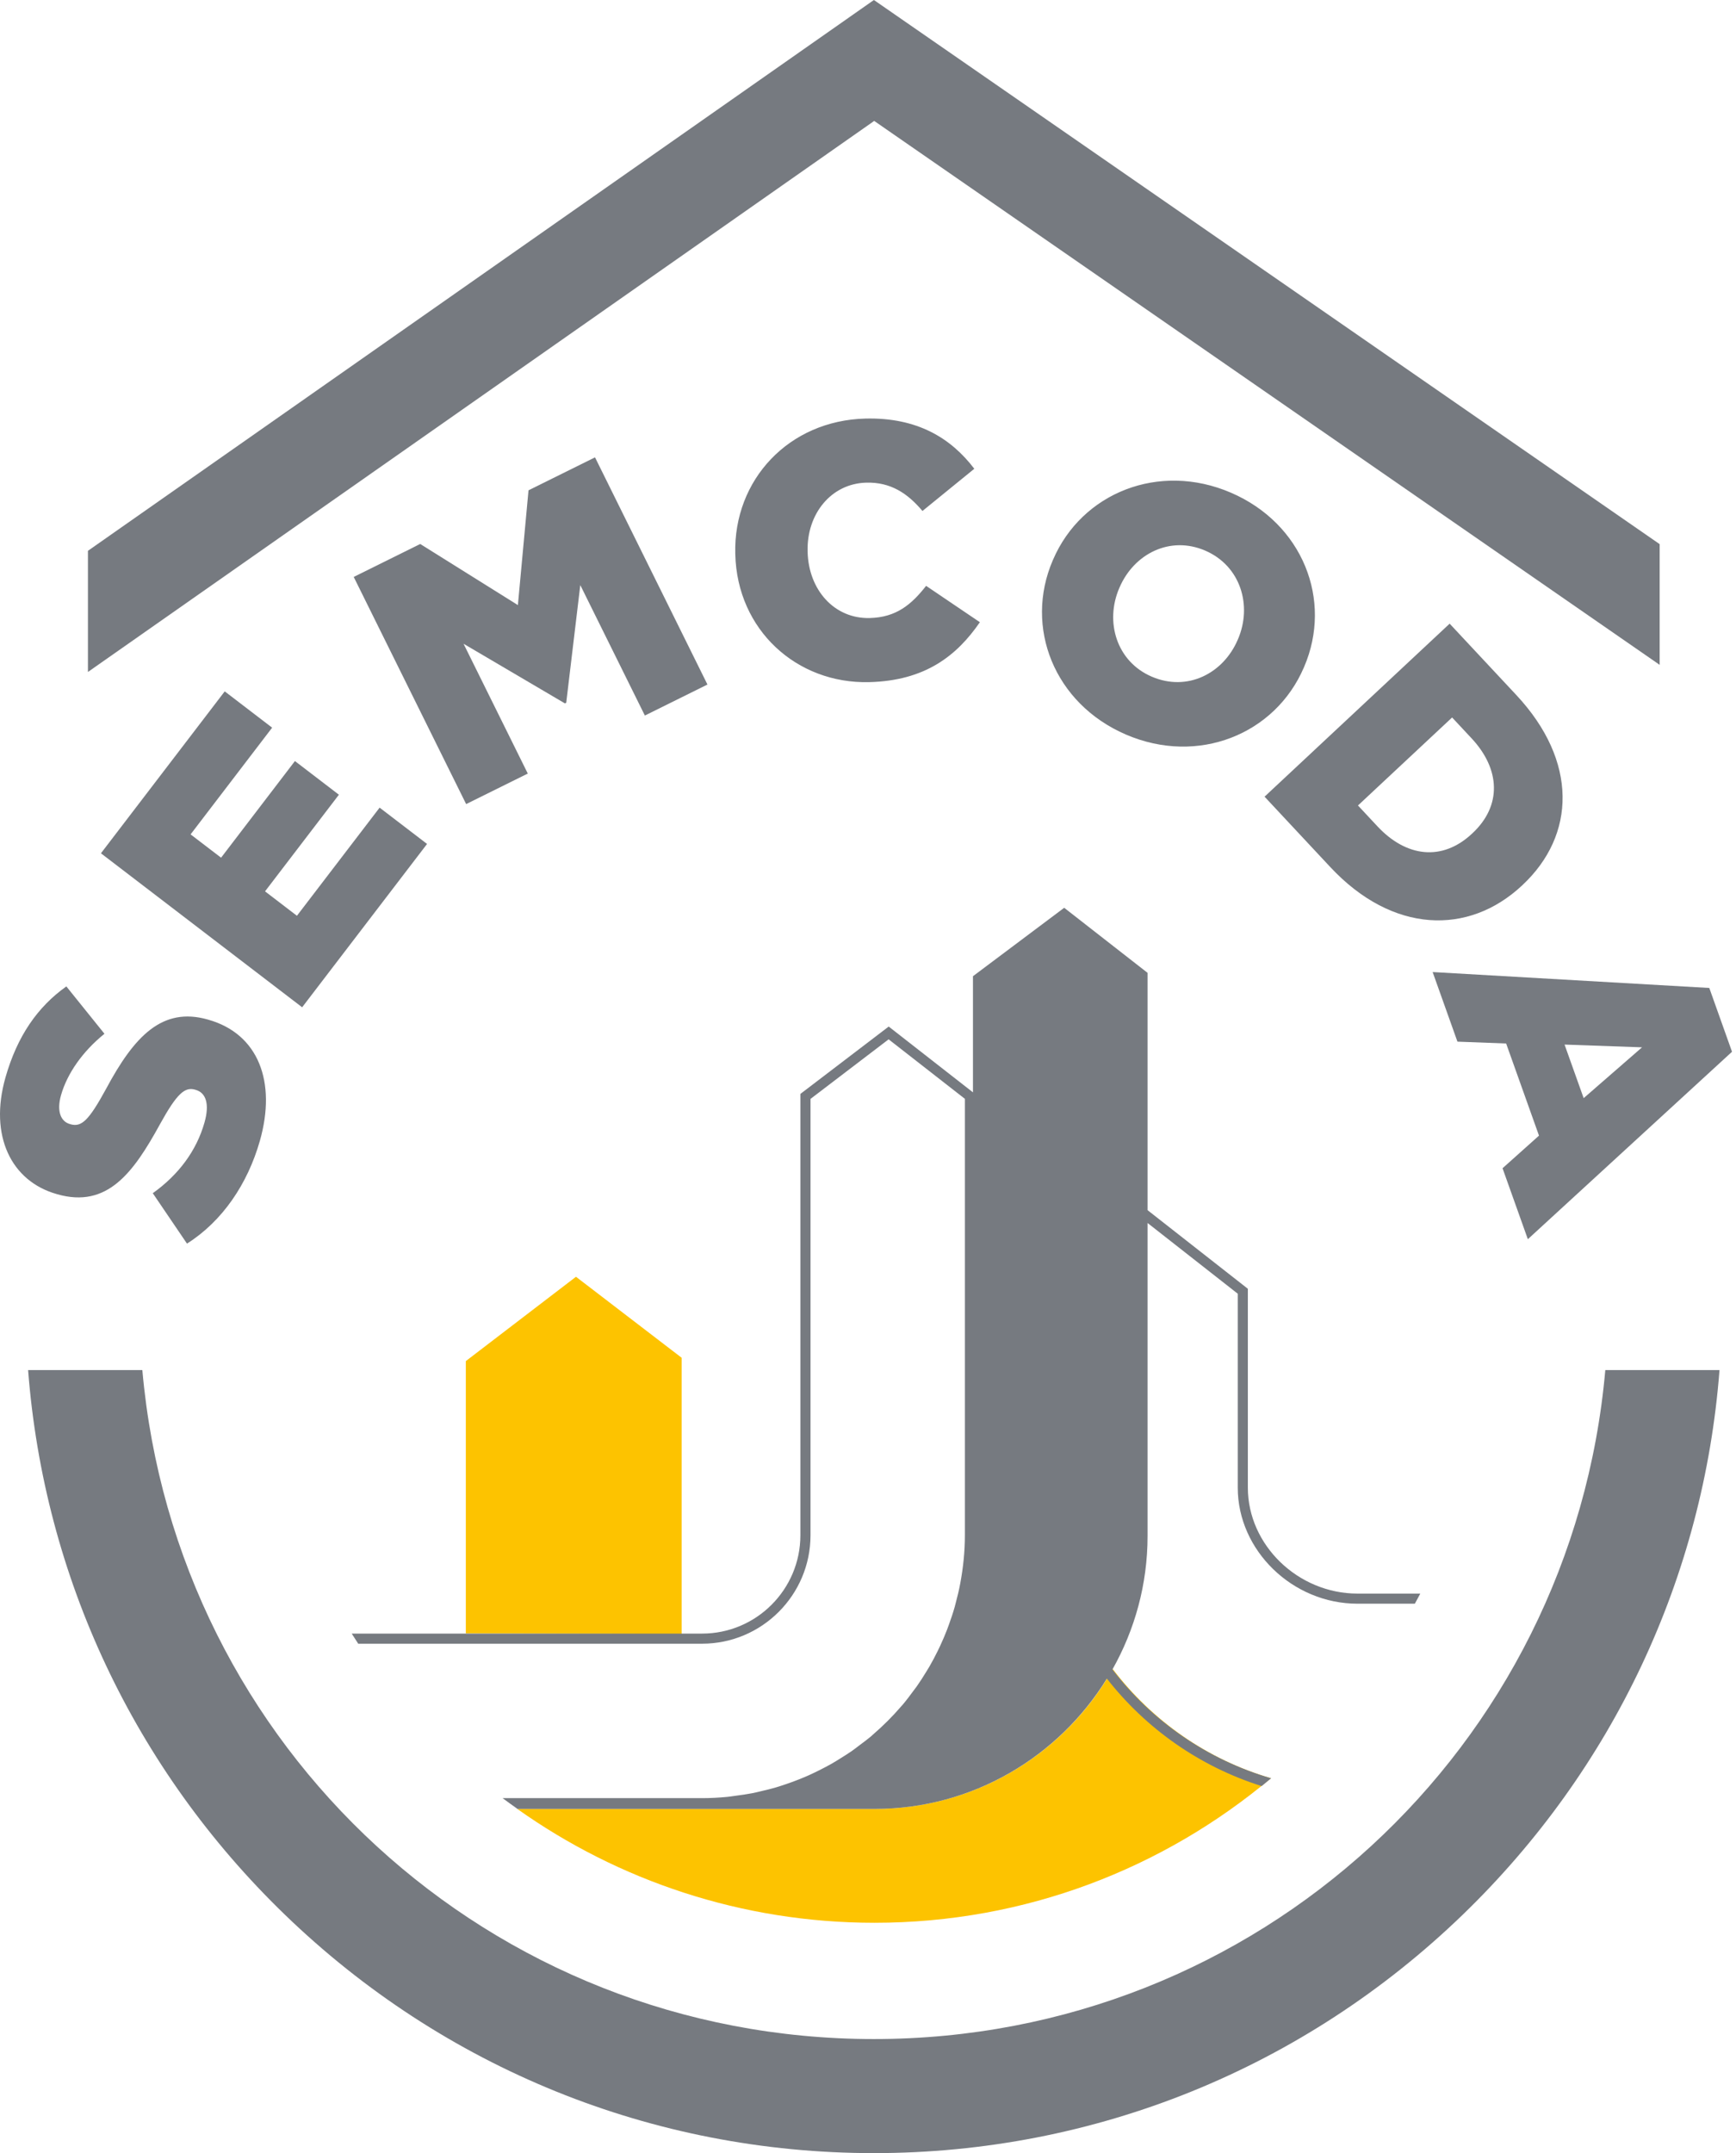 <svg xmlns="http://www.w3.org/2000/svg" width="363" height="450" viewBox="0 0 363 450"><g fill="none" fill-rule="evenodd"><path fill="#FDC300" d="M232.671,348.829 C222.891,366.248 204.26,378.063 182.896,378.063 L108.169,378.063 C129.219,393.001 155.064,401.861 182.843,401.861 C214.428,401.861 243.318,390.477 265.752,371.646 C252.362,367.738 240.863,359.58 232.671,348.829"/><polygon fill="#FDC300" points="120.438 266.843 142.534 283.772 142.534 341.551 97.406 341.364 97.406 284.465"/><path fill="#767A80" d="M283.851,333.059 C271.424,333.059 260.928,322.921 260.928,310.919 L260.928,269.353 L239.959,252.924 L239.959,203.326 L222.524,189.727 L203.448,204.028 L203.448,228.301 L185.829,214.549 L167.362,228.628 L167.362,320.864 C167.362,332.201 158.147,341.419 146.81,341.419 L73.544,341.419 C73.992,342.129 74.442,342.831 74.903,343.532 L146.81,343.532 C159.307,343.532 169.479,333.364 169.479,320.864 L169.479,229.669 L185.812,217.219 L201.76,229.657 L201.76,320.864 C201.76,324.297 201.402,327.646 200.795,330.906 C200.538,332.299 200.205,333.666 199.842,335.022 C199.769,335.293 199.707,335.567 199.632,335.838 C199.277,337.091 198.863,338.315 198.424,339.529 C198.295,339.878 198.172,340.233 198.038,340.58 C197.591,341.738 197.104,342.875 196.582,343.994 C196.408,344.371 196.227,344.746 196.042,345.115 C195.508,346.197 194.943,347.271 194.339,348.313 C194.127,348.677 193.9,349.032 193.682,349.393 C193.053,350.424 192.407,351.442 191.714,352.426 C191.493,352.739 191.256,353.038 191.026,353.346 C190.288,354.352 189.539,355.351 188.734,356.304 C188.653,356.402 188.558,356.491 188.476,356.586 C186.656,358.708 184.674,360.685 182.558,362.508 C182.39,362.651 182.242,362.807 182.074,362.947 C181.347,363.559 180.573,364.116 179.815,364.686 C179.236,365.125 178.666,365.578 178.07,365.992 C177.366,366.484 176.633,366.934 175.906,367.389 C175.205,367.831 174.5,368.276 173.776,368.681 C173.074,369.081 172.353,369.45 171.631,369.819 C170.837,370.222 170.035,370.616 169.221,370.982 C168.511,371.301 167.795,371.6 167.071,371.888 C166.196,372.238 165.307,372.562 164.41,372.867 C163.705,373.104 163.001,373.342 162.285,373.554 C161.312,373.84 160.319,374.086 159.324,374.315 C158.647,374.474 157.976,374.648 157.294,374.779 C156.165,374.997 155.018,375.156 153.872,375.305 C153.285,375.38 152.712,375.486 152.122,375.542 C150.372,375.71 148.602,375.811 146.81,375.811 L105.839,375.811 L105.098,375.811 C106.055,376.532 107.036,377.225 108.017,377.924 L108.031,377.924 C108.079,377.969 108.126,378.019 108.174,378.064 L182.899,378.064 C203.42,378.064 221.398,367.135 231.452,350.83 C239.601,361.25 250.827,369.204 263.805,373.289 C264.468,372.746 265.136,372.21 265.79,371.659 C252.401,367.761 240.82,359.662 232.617,348.909 C237.275,340.65 239.959,331.141 239.959,321.003 L239.959,255.606 L258.817,270.387 L258.817,310.919 C258.817,324.062 270.286,335.173 283.851,335.173 L295.846,335.173 C296.234,334.471 296.612,333.769 296.986,333.059 L283.851,333.059 Z"/><polygon fill="#767A80" points="18.388 140.441 18.388 115.119 182.734 0 347.038 113.727 347.038 138.954 182.796 25.272"/><path fill="#767A80" d="M335.672 80.183C328.691 159.179 262.915 220 182.722 220 102.526 220 36.745 159.179 29.764 80.183L5.876 80.183C9.208 123.406 28.089 163.589 59.545 193.985 92.819 226.135 136.562 243.841 182.722 243.841 228.879 243.841 272.614 226.135 305.888 193.985 337.338 163.589 356.219 123.406 359.551 80.183L335.672 80.183ZM39.099 53.753 31.947 43.218C37.379 39.338 41.087 34.333 42.761 28.437 43.838 24.654 43.111 22.241 40.924 21.62L40.779 21.578C38.668 20.974 37.024 22.319 33.462 28.781 27.899 38.918 22.461 46.42 11.979 43.439L11.831 43.394C2.375 40.705-2.333 31.26 1.142 19.034 3.608 10.375 7.861 4.269 13.874 0L21.843 9.897C17.238 13.621 14.045 18.221 12.759 22.733 11.786 26.152 12.765 28.238 14.582 28.755L14.736 28.803C17.059 29.463 18.577 28.009 22.187 21.402 28.069 10.415 33.921 4.211 43.455 6.923L43.6 6.967C54.012 9.928 57.859 19.909 54.336 32.284 51.767 41.303 46.485 49.09 39.099 53.753" transform="translate(0 206.16)"/><polygon fill="#767A80" points="21.107 178.338 46.991 144.497 56.905 152.082 39.853 174.385 46.228 179.258 61.669 159.061 70.865 166.095 55.42 186.293 62.088 191.395 79.378 168.796 89.298 176.384 63.179 210.521"/><polygon fill="#767A80" points="73.962 120.577 87.866 113.693 108.292 126.465 110.512 102.474 124.419 95.587 147.929 143.067 134.844 149.547 121.34 122.285 118.399 146.877 118.134 147.014 96.927 134.545 110.361 161.673 97.472 168.053"/><path fill="#767A80" d="M.015 28.386.009 28.235C-.368 12.805 11.212.405 27.246.011 38.063-.252 45.134 4.113 49.99 10.504L39.151 19.325C36.031 15.618 32.491 13.28 27.425 13.403 20.011 13.588 14.944 19.996 15.137 27.71L15.137 27.864C15.333 35.807 20.704 41.882 28.118 41.7 33.643 41.563 36.833 38.913 39.914 34.973L51.156 42.573C46.333 49.579 39.721 54.813 27.995 55.098 12.867 55.473.4 44.2.015 28.386M66.399 29.639 66.461 29.502C72.472 15.523 88.612 9.036 103.634 15.495 118.654 21.953 124.967 37.94 118.956 51.916L118.894 52.056C112.883 66.033 96.742 72.522 81.715 66.061 66.695 59.599 60.385 43.615 66.399 29.639M105.06 46.271 105.122 46.132C108.147 39.111 105.7 30.805 98.266 27.606 90.891 24.433 83.378 28.291 80.359 35.315L80.297 35.452C77.275 42.477 79.718 50.781 87.088 53.949 94.534 57.153 102.038 53.295 105.06 46.271M149.387 42.874 163.335 57.801C176.247 71.621 175.78 87.079 164.61 97.516L164.501 97.62C153.329 108.054 137.443 107.677 124.423 93.742L110.684 79.036 149.387 42.874ZM134.298 85.245C140.292 91.659 147.81 92.61 154.056 86.772L154.168 86.668C160.358 80.881 159.972 73.268 153.981 66.851L149.901 62.484 130.216 80.875 134.298 85.245Z" transform="translate(153.737 87.469)"/><path fill="#767A80" d="M357.416,206.484 L362.167,219.815 L319.474,258.993 L314.184,244.161 L321.806,237.345 L314.936,218.09 L304.754,217.704 L299.567,203.157 L357.416,206.484 Z M331.147,229.511 L343.353,218.89 L327.151,218.317 L331.147,229.511 Z"/></g></svg>